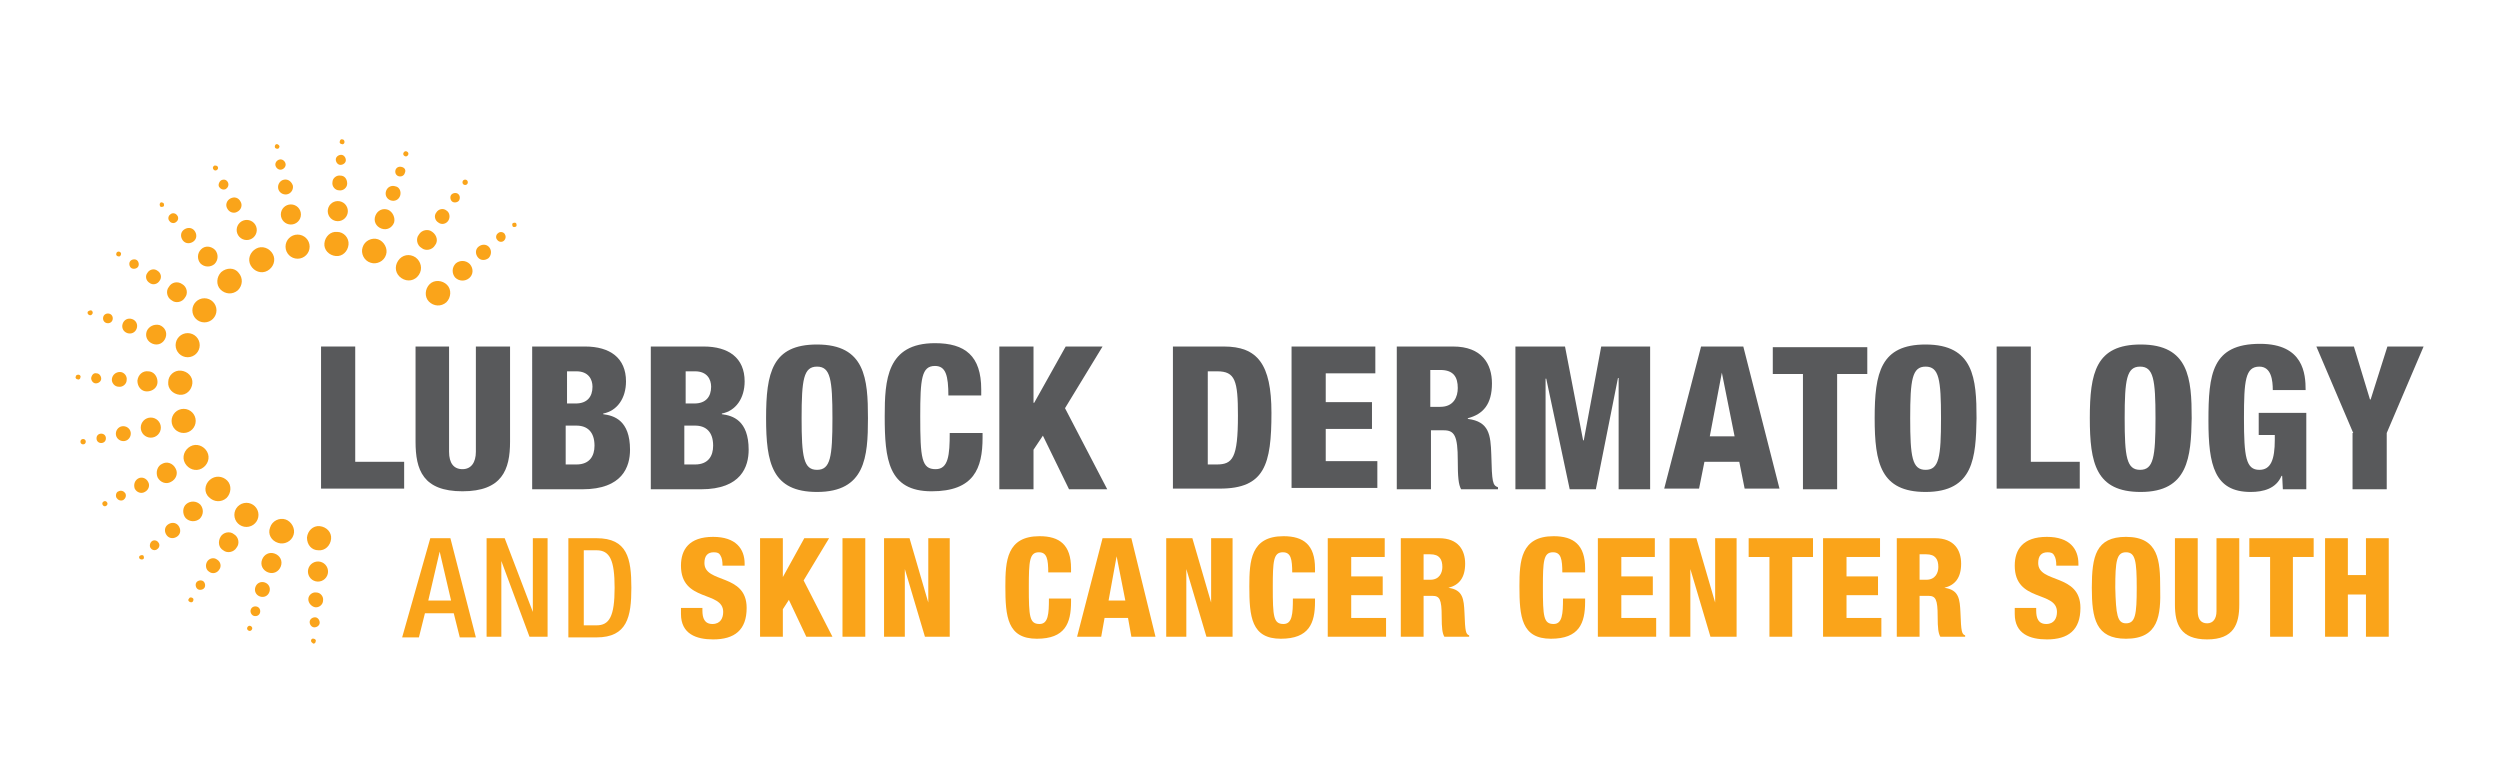 <?xml version="1.0" encoding="utf-8"?>
<!-- Generator: Adobe Illustrator 28.1.0, SVG Export Plug-In . SVG Version: 6.00 Build 0)  -->
<svg version="1.1" id="Layer_1" xmlns="http://www.w3.org/2000/svg" xmlns:xlink="http://www.w3.org/1999/xlink" x="0px" y="0px"
	 viewBox="0 0 373 116.7" style="enable-background:new 0 0 373 116.7;" xml:space="preserve">
<style type="text/css">
	.st0{fill:#58595B;}
	.st1{fill:#FAA41A;}
</style>
<g>
	<g>
		<path class="st0" d="M47.9,51.7H53v17.2h7.3v4H47.9V51.7z"/>
		<path class="st0" d="M76.1,65.9c0,4.2-1.2,7.4-7.1,7.4S62,70.1,62,65.9V51.7H67v15.7c0,1.7,0.7,2.6,2,2.6s2-1,2-2.6V51.7h5.1V65.9
			z"/>
		<path class="st0" d="M79.4,51.7h7.9c3.7,0,6.1,1.7,6.1,5.2c0,2.5-1.3,4.4-3.4,4.8v0.1c1.6,0.2,4,0.9,4,5.3c0,2.5-1.1,5.9-7.1,5.9
			h-7.5V51.7z M84.5,60.2h1.4c1.7,0,2.5-1,2.5-2.5c0-1.1-0.6-2.3-2.4-2.3h-1.4V60.2z M84.5,69.3H86c2,0,2.7-1.3,2.7-2.8
			c0-2.1-1.1-3-2.7-3h-1.6V69.3z"/>
		<path class="st0" d="M97.1,51.7h7.9c3.7,0,6.1,1.7,6.1,5.2c0,2.5-1.3,4.4-3.4,4.8v0.1c1.6,0.2,4,0.9,4,5.3c0,2.5-1.1,5.9-7.1,5.9
			h-7.5V51.7z M102.2,60.2h1.4c1.7,0,2.5-1,2.5-2.5c0-1.1-0.6-2.3-2.4-2.3h-1.4V60.2z M102.2,69.3h1.5c2,0,2.7-1.3,2.7-2.8
			c0-2.1-1.1-3-2.7-3h-1.6V69.3z"/>
		<path class="st0" d="M121.9,73.4c-6.7,0-7.6-4.3-7.6-11c0-6.8,0.9-11,7.6-11c7.2,0,7.6,5.1,7.6,11
			C129.5,68.2,129.1,73.4,121.9,73.4z M121.9,70.1c2,0,2.3-1.9,2.3-7.7c0-5.8-0.3-7.7-2.3-7.7c-2,0-2.3,1.9-2.3,7.7
			C119.6,68.2,119.9,70.1,121.9,70.1z"/>
		<path class="st0" d="M141.5,59.1c0-3.1-0.4-4.5-2-4.5c-2,0-2.2,1.9-2.2,7.5c0,6.3,0.2,7.9,2.3,7.9c1.9,0,2.1-2.1,2.1-5.4h4.9v0.7
			c0,4.6-1.3,8-7.6,8c-6.5,0-7-4.8-7-11.2c0-5.4,0.3-10.9,7.5-10.9c4.5,0,6.9,1.9,6.9,6.9v0.9H141.5z"/>
		<path class="st0" d="M149.1,51.7h5.1v8.4h0.1l4.7-8.4h5.5l-5.6,9.2l6.3,12.1h-5.7l-3.9-8l-1.4,2.1V73h-5.1V51.7z"/>
		<path class="st0" d="M175.1,51.7h7.5c5,0,7.1,2.6,7.1,9.9c0,7.7-1,11.3-7.7,11.3h-7V51.7z M180.1,69.3h1.4c2.4,0,3.2-0.9,3.2-7.3
			c0-5.2-0.4-6.6-3.1-6.6h-1.4V69.3z"/>
		<path class="st0" d="M192.8,51.7h12.4v4h-7.4V60h6.9v4h-6.9v4.8h7.7v4h-12.8V51.7z"/>
		<path class="st0" d="M208.3,51.7h8.5c4.3,0,5.8,2.6,5.8,5.5c0,3.1-1.3,4.6-3.6,5.2v0.1c3.2,0.4,3.4,2.4,3.5,5.3
			c0.1,4.2,0.2,4.6,1,4.9V73h-5.5c-0.4-0.7-0.5-1.9-0.5-4.3c0-3.7-0.5-4.5-2.1-4.5h-1.9V73h-5.1V51.7z M213.3,60.7h1.6
			c2,0,2.6-1.5,2.6-2.8c0-1.6-0.6-2.7-2.6-2.7h-1.5V60.7z"/>
		<path class="st0" d="M226.1,51.7h7.4l2.7,14h0.1l2.6-14h7.3V73h-4.7V56.4h-0.1L238.1,73h-3.9l-3.5-16.5h-0.1V73h-4.5V51.7z"/>
		<path class="st0" d="M253.8,51.7h6.3l5.4,21.2h-5.2l-0.8-4h-5.2l-0.8,4h-5.2L253.8,51.7z M256.9,55.6L256.9,55.6l-1.8,9.5h3.7
			L256.9,55.6z"/>
		<path class="st0" d="M269,55.8h-4.5v-4h14.1v4h-4.5V73H269V55.8z"/>
		<path class="st0" d="M287.3,73.4c-6.7,0-7.6-4.3-7.6-11c0-6.8,0.9-11,7.6-11c7.2,0,7.6,5.1,7.6,11
			C294.8,68.2,294.5,73.4,287.3,73.4z M287.3,70.1c2,0,2.3-1.9,2.3-7.7c0-5.8-0.3-7.7-2.3-7.7c-2,0-2.3,1.9-2.3,7.7
			C285,68.2,285.3,70.1,287.3,70.1z"/>
		<path class="st0" d="M297.9,51.7h5.1v17.2h7.3v4h-12.4V51.7z"/>
		<path class="st0" d="M319.4,73.4c-6.7,0-7.6-4.3-7.6-11c0-6.8,0.9-11,7.6-11c7.2,0,7.6,5.1,7.6,11
			C326.9,68.2,326.5,73.4,319.4,73.4z M319.3,70.1c2,0,2.3-1.9,2.3-7.7c0-5.8-0.3-7.7-2.3-7.7c-2,0-2.3,1.9-2.3,7.7
			C317,68.2,317.3,70.1,319.3,70.1z"/>
		<path class="st0" d="M339.1,58.2c0-1.4-0.2-3.5-2-3.5c-2.1,0-2.3,2.1-2.3,7.7c0,5.8,0.3,7.7,2.3,7.7c1.7,0,2.3-1.5,2.3-4.5v-0.7
			H337v-3.3h7.1V73h-3.5l-0.1-2h-0.1c-0.8,1.9-2.7,2.4-4.6,2.4c-5.4,0-6.3-4-6.3-10.6c0-7,0.5-11.5,7.7-11.5c6.5,0,6.8,4.5,6.8,6.9
			H339.1z"/>
		<path class="st0" d="M351.1,64.6l-5.5-12.9h5.6l2.4,7.9h0.1l2.5-7.9h5.4l-5.5,12.9V73h-5.1V64.6z"/>
	</g>
	<g>
		<g>
			<g>
				<circle class="st1" cx="44.4" cy="36.8" r="1.8"/>
			</g>
			<g>
				<circle class="st1" cx="43.4" cy="32" r="1.5"/>
			</g>
			<g>
				<path class="st1" d="M43.7,27.7c0.1,0.6-0.3,1.2-0.9,1.3c-0.6,0.1-1.2-0.3-1.3-0.9c-0.1-0.6,0.3-1.2,0.9-1.3
					C43,26.7,43.5,27.1,43.7,27.7z"/>
			</g>
			<g>
				<path class="st1" d="M42.6,24.4c0.1,0.4-0.2,0.8-0.6,0.9c-0.4,0.1-0.8-0.2-0.9-0.6c-0.1-0.4,0.2-0.8,0.6-0.9
					C42.1,23.7,42.5,24,42.6,24.4z"/>
			</g>
			<g>
				<path class="st1" d="M41.7,21.8c0,0.2-0.1,0.4-0.3,0.4c-0.2,0-0.4-0.1-0.4-0.3c0-0.2,0.1-0.4,0.3-0.4
					C41.4,21.5,41.6,21.6,41.7,21.8z"/>
			</g>
		</g>
		<g>
			<g>
				<path class="st1" d="M52,36.5c-0.1,1-0.9,1.8-1.9,1.7c-1-0.1-1.8-0.9-1.7-1.9c0.1-1,0.9-1.8,1.9-1.7
					C51.3,34.6,52.1,35.5,52,36.5z"/>
			</g>
			<g>
				<circle class="st1" cx="50.4" cy="31.5" r="1.5"/>
			</g>
			<g>
				<path class="st1" d="M51.8,27.4c0,0.6-0.6,1.1-1.2,1c-0.6,0-1.1-0.6-1-1.2c0-0.6,0.6-1.1,1.2-1C51.4,26.2,51.8,26.7,51.8,27.4z"
					/>
			</g>
			<g>
				<path class="st1" d="M51.6,23.9c0,0.4-0.4,0.7-0.8,0.7c-0.4,0-0.7-0.4-0.7-0.8c0-0.4,0.4-0.7,0.8-0.7
					C51.3,23.1,51.6,23.5,51.6,23.9z"/>
			</g>
			<g>
				<path class="st1" d="M51.4,21.2c0,0.2-0.2,0.4-0.4,0.3c-0.2,0-0.4-0.2-0.3-0.4c0-0.2,0.2-0.4,0.4-0.3
					C51.3,20.8,51.4,21,51.4,21.2z"/>
			</g>
		</g>
		<g>
			<g>
				<path class="st1" d="M45.8,80.2c0.1-1,0.9-1.8,1.9-1.7c1,0.1,1.8,0.9,1.7,1.9c-0.1,1-0.9,1.8-1.9,1.7
					C46.5,82.1,45.8,81.3,45.8,80.2z"/>
			</g>
			<g>
				<ellipse transform="matrix(0.938 -0.347 0.347 0.938 -26.616 21.71)" class="st1" cx="47.4" cy="85.3" rx="1.5" ry="1.5"/>
			</g>
			<g>
				<path class="st1" d="M46,89.4c0-0.6,0.6-1.1,1.2-1c0.6,0,1.1,0.6,1,1.2c0,0.6-0.6,1.1-1.2,1C46.5,90.5,46,90,46,89.4z"/>
			</g>
			<g>
				<path class="st1" d="M46.2,92.8c0-0.4,0.4-0.7,0.8-0.7s0.7,0.4,0.7,0.8c0,0.4-0.4,0.7-0.8,0.7C46.5,93.6,46.2,93.2,46.2,92.8z"
					/>
			</g>
			<g>
				<path class="st1" d="M46.4,95.6c0-0.2,0.2-0.4,0.4-0.3c0.2,0,0.4,0.2,0.3,0.4c0,0.2-0.2,0.4-0.4,0.3
					C46.6,95.9,46.4,95.8,46.4,95.6z"/>
			</g>
		</g>
		<g>
			<g>
				<path class="st1" d="M57.6,38c-0.3,1-1.4,1.5-2.3,1.2c-1-0.3-1.5-1.4-1.2-2.3c0.3-1,1.4-1.5,2.3-1.2S57.9,37.1,57.6,38z"/>
			</g>
			<g>
				<path class="st1" d="M58.8,33.2c-0.3,0.8-1.1,1.2-1.9,0.9c-0.8-0.3-1.2-1.1-0.9-1.9c0.3-0.8,1.1-1.2,1.9-0.9
					C58.6,31.6,59,32.5,58.8,33.2z"/>
			</g>
			<g>
				<path class="st1" d="M59.7,29.2c-0.2,0.6-0.8,0.9-1.4,0.7c-0.6-0.2-0.9-0.8-0.7-1.4c0.2-0.6,0.8-0.9,1.4-0.7
					C59.6,27.9,59.9,28.6,59.7,29.2z"/>
			</g>
			<g>
				<path class="st1" d="M60.4,25.8c-0.1,0.4-0.5,0.6-0.9,0.5c-0.4-0.1-0.6-0.5-0.5-0.9c0.1-0.4,0.5-0.6,0.9-0.5
					C60.4,25,60.6,25.4,60.4,25.8z"/>
			</g>
			<g>
				<path class="st1" d="M60.9,23.1c-0.1,0.2-0.3,0.3-0.5,0.2c-0.2-0.1-0.3-0.3-0.2-0.5s0.3-0.3,0.5-0.2S61,22.9,60.9,23.1z"/>
			</g>
		</g>
		<g>
			<g>
				<path class="st1" d="M40.3,78.7c0.3-1,1.4-1.5,2.3-1.2s1.5,1.4,1.2,2.3c-0.3,1-1.4,1.5-2.3,1.2C40.5,80.7,39.9,79.7,40.3,78.7z"
					/>
			</g>
			<g>
				<path class="st1" d="M39.1,83.5c0.3-0.8,1.1-1.2,1.9-0.9c0.8,0.3,1.2,1.1,0.9,1.9c-0.3,0.8-1.1,1.2-1.9,0.9
					C39.2,85.1,38.8,84.3,39.1,83.5z"/>
			</g>
			<g>
				<path class="st1" d="M38.1,87.6c0.2-0.6,0.8-0.9,1.4-0.7c0.6,0.2,0.9,0.8,0.7,1.4c-0.2,0.6-0.8,0.9-1.4,0.7
					C38.2,88.8,37.9,88.2,38.1,87.6z"/>
			</g>
			<g>
				<path class="st1" d="M37.4,91c0.1-0.4,0.5-0.6,0.9-0.5c0.4,0.1,0.6,0.5,0.5,0.9c-0.1,0.4-0.5,0.6-0.9,0.5
					C37.5,91.8,37.3,91.3,37.4,91z"/>
			</g>
			<g>
				<path class="st1" d="M36.9,93.6c0.1-0.2,0.3-0.3,0.5-0.2c0.2,0.1,0.3,0.3,0.2,0.5s-0.3,0.3-0.5,0.2C36.9,94,36.8,93.8,36.9,93.6
					z"/>
			</g>
		</g>
		<g>
			<g>
				<path class="st1" d="M62.5,41c-0.6,0.9-1.7,1.1-2.6,0.5c-0.9-0.6-1.1-1.7-0.5-2.6c0.6-0.9,1.7-1.1,2.6-0.5
					C62.8,39,63.1,40.1,62.5,41z"/>
			</g>
			<g>
				<path class="st1" d="M64.9,36.6c-0.4,0.7-1.4,0.9-2,0.4c-0.7-0.4-0.9-1.4-0.4-2c0.4-0.7,1.4-0.9,2-0.4
					C65.2,35.1,65.4,36,64.9,36.6z"/>
			</g>
			<g>
				<path class="st1" d="M66.9,32.9c-0.3,0.5-1,0.7-1.5,0.3c-0.5-0.3-0.7-1-0.3-1.5c0.3-0.5,1-0.7,1.5-0.3
					C67.1,31.7,67.2,32.4,66.9,32.9z"/>
			</g>
			<g>
				<path class="st1" d="M68.5,29.9c-0.2,0.3-0.7,0.4-1,0.2c-0.3-0.2-0.4-0.7-0.2-1c0.2-0.3,0.7-0.4,1-0.2
					C68.6,29.1,68.7,29.5,68.5,29.9z"/>
			</g>
			<g>
				<circle class="st1" cx="69.4" cy="27.2" r="0.4"/>
			</g>
		</g>
		<g>
			<g>
				
					<ellipse transform="matrix(0.979 -0.203 0.203 0.979 -14.852 9.103)" class="st1" cx="36.8" cy="76.8" rx="1.8" ry="1.8"/>
			</g>
			<g>
				<path class="st1" d="M32.9,80.1c0.4-0.7,1.4-0.9,2-0.4c0.7,0.4,0.9,1.4,0.4,2c-0.4,0.7-1.4,0.9-2,0.4
					C32.6,81.7,32.5,80.8,32.9,80.1z"/>
			</g>
			<g>
				<path class="st1" d="M30.9,83.8c0.3-0.5,1-0.7,1.5-0.3c0.5,0.3,0.7,1,0.3,1.5c-0.3,0.5-1,0.7-1.5,0.3
					C30.7,85,30.6,84.3,30.9,83.8z"/>
			</g>
			<g>
				<path class="st1" d="M29.3,86.9c0.2-0.3,0.7-0.4,1-0.2c0.3,0.2,0.4,0.7,0.2,1c-0.2,0.3-0.7,0.4-1,0.2
					C29.2,87.7,29.1,87.2,29.3,86.9z"/>
			</g>
			<g>
				<path class="st1" d="M28.2,89.3c0.1-0.2,0.3-0.2,0.5-0.1c0.2,0.1,0.2,0.3,0.1,0.5c-0.1,0.2-0.3,0.2-0.5,0.1
					C28.1,89.7,28,89.5,28.2,89.3z"/>
			</g>
		</g>
		<g>
			<g>
				<path class="st1" d="M66.6,45.1c-0.8,0.7-1.9,0.6-2.6-0.1s-0.6-1.9,0.1-2.6s1.9-0.6,2.6,0.1C67.4,43.2,67.3,44.4,66.6,45.1z"/>
			</g>
			<g>
				<path class="st1" d="M70,41.5c-0.6,0.5-1.5,0.5-2.1-0.1c-0.5-0.6-0.5-1.5,0.1-2.1c0.6-0.5,1.5-0.5,2.1,0.1
					C70.7,40.1,70.6,41,70,41.5z"/>
			</g>
			<g>
				<path class="st1" d="M72.9,38.5c-0.5,0.4-1.2,0.4-1.6-0.1c-0.4-0.5-0.4-1.2,0.1-1.6c0.5-0.4,1.2-0.4,1.6,0.1
					C73.4,37.4,73.3,38.1,72.9,38.5z"/>
			</g>
			<g>
				<path class="st1" d="M75.2,35.9c-0.3,0.3-0.8,0.2-1-0.1c-0.3-0.3-0.2-0.8,0.1-1c0.3-0.3,0.8-0.2,1,0.1
					C75.5,35.2,75.5,35.6,75.2,35.9z"/>
			</g>
			<g>
				<path class="st1" d="M77,33.8c-0.2,0.1-0.4,0.1-0.5,0c-0.1-0.2-0.1-0.4,0-0.5c0.2-0.1,0.4-0.1,0.5,0
					C77.1,33.5,77.1,33.7,77,33.8z"/>
			</g>
		</g>
		<g>
			<g>
				<path class="st1" d="M31.3,71.6c0.8-0.7,1.9-0.6,2.6,0.1s0.6,1.9-0.1,2.6c-0.8,0.7-1.9,0.6-2.6-0.1
					C30.4,73.5,30.5,72.3,31.3,71.6z"/>
			</g>
			<g>
				<path class="st1" d="M27.8,75.2c0.6-0.5,1.5-0.5,2.1,0.1c0.5,0.6,0.5,1.5-0.1,2.1c-0.6,0.5-1.5,0.5-2.1-0.1
					C27.2,76.7,27.2,75.7,27.8,75.2z"/>
			</g>
			<g>
				<path class="st1" d="M25,78.3c0.5-0.4,1.2-0.4,1.6,0.1c0.4,0.5,0.4,1.2-0.1,1.6c-0.5,0.4-1.2,0.4-1.6-0.1
					C24.5,79.4,24.5,78.7,25,78.3z"/>
			</g>
			<g>
				<path class="st1" d="M22.6,80.8c0.3-0.3,0.8-0.2,1,0.1c0.3,0.3,0.2,0.8-0.1,1c-0.3,0.3-0.8,0.2-1-0.1
					C22.3,81.6,22.3,81.1,22.6,80.8z"/>
			</g>
			<g>
				<path class="st1" d="M20.9,82.9c0.2-0.1,0.4-0.1,0.5,0c0.1,0.2,0.1,0.4,0,0.5s-0.4,0.1-0.5,0C20.7,83.3,20.7,83,20.9,82.9z"/>
			</g>
		</g>
		<g>
			<g>
				<path class="st1" d="M28.4,66.6c0.9-0.5,2-0.1,2.5,0.8c0.5,0.9,0.1,2-0.8,2.5c-0.9,0.5-2,0.1-2.5-0.8
					C27.1,68.2,27.5,67.1,28.4,66.6z"/>
			</g>
			<g>
				<path class="st1" d="M24.2,69.2c0.7-0.4,1.6-0.1,2,0.7c0.4,0.7,0.1,1.6-0.7,2c-0.7,0.4-1.6,0.1-2-0.7
					C23.2,70.4,23.5,69.5,24.2,69.2z"/>
			</g>
			<g>
				<path class="st1" d="M20.6,71.4c0.5-0.3,1.2-0.1,1.5,0.5c0.3,0.5,0.1,1.2-0.5,1.5c-0.5,0.3-1.2,0.1-1.5-0.5
					C19.9,72.3,20.1,71.7,20.6,71.4z"/>
			</g>
			<g>
				<path class="st1" d="M17.7,73.3c0.4-0.2,0.8,0,1,0.3c0.2,0.4,0,0.8-0.3,1c-0.4,0.2-0.8,0-1-0.3S17.3,73.4,17.7,73.3z"/>
			</g>
			<g>
				<path class="st1" d="M15.5,74.8c0.2-0.1,0.4,0,0.5,0.2c0.1,0.2,0,0.4-0.2,0.5c-0.2,0.1-0.4,0-0.5-0.2
					C15.2,75.1,15.3,74.9,15.5,74.8z"/>
			</g>
		</g>
		<g>
			<g>
				<circle class="st1" cx="27.4" cy="62.8" r="1.8"/>
			</g>
			<g>
				<circle class="st1" cx="22.5" cy="63.8" r="1.5"/>
			</g>
			<g>
				<path class="st1" d="M18.2,63.6c0.6-0.1,1.2,0.3,1.3,0.9c0.1,0.6-0.3,1.2-0.9,1.3c-0.6,0.1-1.2-0.3-1.3-0.9
					C17.2,64.3,17.6,63.7,18.2,63.6z"/>
			</g>
			<g>
				<circle class="st1" cx="15.1" cy="65.4" r="0.7"/>
			</g>
			<g>
				<circle class="st1" cx="12.4" cy="65.9" r="0.4"/>
			</g>
		</g>
		<g>
			<g>
				<path class="st1" d="M27,55.3c1,0.1,1.8,0.9,1.7,1.9c-0.1,1-0.9,1.8-1.9,1.7c-1-0.1-1.8-0.9-1.7-1.9C25.1,56,26,55.2,27,55.3z"
					/>
			</g>
			<g>
				<path class="st1" d="M22.1,55.4c0.8,0,1.4,0.7,1.4,1.6c0,0.8-0.7,1.4-1.6,1.4c-0.8,0-1.4-0.7-1.4-1.6
					C20.6,55.9,21.3,55.3,22.1,55.4z"/>
			</g>
			<g>
				<path class="st1" d="M17.9,55.5c0.6,0,1.1,0.6,1,1.2c0,0.6-0.6,1.1-1.2,1c-0.6,0-1.1-0.6-1-1.2C16.8,55.9,17.3,55.5,17.9,55.5z"
					/>
			</g>
			<g>
				<path class="st1" d="M14.4,55.7c0.4,0,0.7,0.4,0.7,0.8c0,0.4-0.4,0.7-0.8,0.7c-0.4,0-0.7-0.4-0.7-0.8
					C13.7,55.9,14,55.6,14.4,55.7z"/>
			</g>
			<g>
				<path class="st1" d="M11.7,55.9c0.2,0,0.4,0.2,0.3,0.4c0,0.2-0.2,0.4-0.4,0.3c-0.2,0-0.4-0.2-0.3-0.4
					C11.3,56,11.5,55.9,11.7,55.9z"/>
			</g>
		</g>
		<g>
			<g>
				<circle class="st1" cx="28" cy="51.5" r="1.8"/>
			</g>
			<g>
				<path class="st1" d="M23.8,48.5c0.8,0.3,1.2,1.1,0.9,1.9c-0.3,0.8-1.1,1.2-1.9,0.9c-0.8-0.3-1.2-1.1-0.9-1.9
					C22.2,48.7,23,48.3,23.8,48.5z"/>
			</g>
			<g>
				<path class="st1" d="M19.7,47.6c0.6,0.2,0.9,0.8,0.7,1.4c-0.2,0.6-0.8,0.9-1.4,0.7c-0.6-0.2-0.9-0.8-0.7-1.4
					C18.5,47.7,19.1,47.4,19.7,47.6z"/>
			</g>
			<g>
				<path class="st1" d="M16.3,46.8c0.4,0.1,0.6,0.5,0.5,0.9c-0.1,0.4-0.5,0.6-0.9,0.5c-0.4-0.1-0.6-0.5-0.5-0.9
					C15.5,46.9,15.9,46.7,16.3,46.8z"/>
			</g>
			<g>
				<path class="st1" d="M13.6,46.3c0.2,0.1,0.3,0.3,0.2,0.5c-0.1,0.2-0.3,0.3-0.5,0.2c-0.2-0.1-0.3-0.3-0.2-0.5
					C13.2,46.4,13.4,46.3,13.6,46.3z"/>
			</g>
		</g>
		<g>
			<g>
				<circle class="st1" cx="30.5" cy="46.3" r="1.8"/>
			</g>
			<g>
				<path class="st1" d="M27.2,42.4c0.7,0.4,0.9,1.4,0.4,2c-0.4,0.7-1.4,0.9-2,0.4c-0.7-0.4-0.9-1.4-0.4-2
					C25.6,42.1,26.5,41.9,27.2,42.4z"/>
			</g>
			<g>
				<path class="st1" d="M23.5,40.4c0.5,0.3,0.7,1,0.3,1.5c-0.3,0.5-1,0.7-1.5,0.3c-0.5-0.3-0.7-1-0.3-1.5
					C22.3,40.2,23,40,23.5,40.4z"/>
			</g>
			<g>
				<path class="st1" d="M20.4,38.8c0.3,0.2,0.4,0.7,0.2,1s-0.7,0.4-1,0.2c-0.3-0.2-0.4-0.7-0.2-1C19.6,38.7,20.1,38.6,20.4,38.8z"
					/>
			</g>
			<g>
				<path class="st1" d="M17.9,37.6c0.2,0.1,0.2,0.3,0.1,0.5c-0.1,0.2-0.3,0.2-0.5,0.1c-0.2-0.1-0.2-0.3-0.1-0.5
					C17.5,37.5,17.8,37.5,17.9,37.6z"/>
			</g>
		</g>
		<g>
			<g>
				<path class="st1" d="M35.6,40.7c0.7,0.8,0.6,1.9-0.1,2.6c-0.8,0.7-1.9,0.6-2.6-0.1s-0.6-1.9,0.1-2.6
					C33.8,39.9,35,39.9,35.6,40.7z"/>
			</g>
			<g>
				<path class="st1" d="M32.1,37.3c0.5,0.6,0.5,1.5-0.1,2.1c-0.6,0.5-1.5,0.5-2.1-0.1c-0.5-0.6-0.5-1.5,0.1-2.1
					C30.6,36.6,31.5,36.7,32.1,37.3z"/>
			</g>
			<g>
				<path class="st1" d="M29,34.4c0.4,0.5,0.4,1.2-0.1,1.6c-0.5,0.4-1.2,0.4-1.6-0.1c-0.4-0.5-0.4-1.2,0.1-1.6
					C27.9,33.9,28.6,33.9,29,34.4z"/>
			</g>
			<g>
				<path class="st1" d="M26.4,32.1c0.3,0.3,0.2,0.8-0.1,1c-0.3,0.3-0.8,0.2-1-0.1c-0.3-0.3-0.2-0.8,0.1-1
					C25.7,31.7,26.2,31.8,26.4,32.1z"/>
			</g>
			<g>
				<path class="st1" d="M24.4,30.3c0.1,0.2,0.1,0.4,0,0.5c-0.2,0.1-0.4,0.1-0.5,0c-0.1-0.2-0.1-0.4,0-0.5
					C24,30.1,24.2,30.2,24.4,30.3z"/>
			</g>
		</g>
		<g>
			<g>
				<path class="st1" d="M40.7,37.9c0.5,0.9,0.1,2-0.8,2.5c-0.9,0.5-2,0.1-2.5-0.8c-0.5-0.9-0.1-2,0.8-2.5
					C39.1,36.6,40.2,37,40.7,37.9z"/>
			</g>
			<g>
				<ellipse transform="matrix(0.73 -0.684 0.684 0.73 -13.514 34.446)" class="st1" cx="36.8" cy="34.3" rx="1.5" ry="1.5"/>
			</g>
			<g>
				<path class="st1" d="M35.9,30.1c0.3,0.5,0.1,1.2-0.5,1.5c-0.5,0.3-1.2,0.1-1.5-0.5c-0.3-0.5-0.1-1.2,0.5-1.5
					C35,29.3,35.6,29.5,35.9,30.1z"/>
			</g>
			<g>
				<path class="st1" d="M34,27.2c0.2,0.4,0,0.8-0.3,1c-0.4,0.2-0.8,0-1-0.3s0-0.8,0.3-1C33.4,26.7,33.8,26.8,34,27.2z"/>
			</g>
			<g>
				<path class="st1" d="M32.5,24.9c0.1,0.2,0,0.4-0.2,0.5c-0.2,0.1-0.4,0-0.5-0.2c-0.1-0.2,0-0.4,0.2-0.5
					C32.2,24.7,32.4,24.7,32.5,24.9z"/>
			</g>
		</g>
	</g>
	<g>
		<path class="st1" d="M64.2,80.3h3L71,95.1h-2.4l-0.9-3.6h-4.3l-0.9,3.6H60L64.2,80.3z M67.3,89.6l-1.7-7.3h0l-1.7,7.3H67.3z"/>
		<path class="st1" d="M72.5,80.3h2.8l4.2,11h0v-11h2.2v14.7H79l-4.2-11.3h0v11.3h-2.2V80.3z"/>
		<path class="st1" d="M84.8,80.3h4.2c4.6,0,5.2,3,5.2,7.4c0,4.3-0.6,7.4-5.2,7.4h-4.2V80.3z M87.1,93.3H89c1.9,0,2.7-1.3,2.7-5.6
			c0-4.1-0.7-5.6-2.7-5.6h-1.9V93.3z"/>
		<path class="st1" d="M104.8,90.6v0.5c0,1.1,0.3,2,1.5,2c1.2,0,1.6-0.9,1.6-1.8c0-3.2-6.3-1.4-6.3-6.9c0-2.4,1.2-4.3,4.8-4.3
			c3.4,0,4.7,1.8,4.7,4v0.3h-3.3c0-0.7-0.1-1.2-0.3-1.5c-0.2-0.4-0.5-0.5-1-0.5c-0.9,0-1.4,0.5-1.4,1.6c0,3.1,6.3,1.5,6.3,6.7
			c0,3.3-1.8,4.7-5,4.7c-2.5,0-4.8-0.8-4.8-3.8v-0.9H104.8z"/>
		<path class="st1" d="M113.4,80.3h3.4v5.8h0l3.2-5.8h3.7l-3.8,6.3l4.3,8.4h-3.9l-2.6-5.5l-0.9,1.4v4.1h-3.4V80.3z"/>
		<path class="st1" d="M125.7,80.3h3.4v14.7h-3.4V80.3z"/>
		<path class="st1" d="M131.8,80.3h3.9l2.8,9.6h0v-9.6h3.2v14.7H138l-3-10.1h0v10.1h-3.1V80.3z"/>
		<path class="st1" d="M156.4,85.5c0-2.1-0.2-3.1-1.4-3.1c-1.4,0-1.5,1.3-1.5,5.2c0,4.4,0.1,5.5,1.6,5.5c1.3,0,1.4-1.5,1.4-3.8h3.3
			v0.5c0,3.2-0.9,5.5-5.1,5.5c-4.4,0-4.7-3.3-4.7-7.8c0-3.8,0.2-7.5,5.1-7.5c3,0,4.7,1.3,4.7,4.8v0.6H156.4z"/>
		<path class="st1" d="M164.5,80.3h4.3l3.6,14.7h-3.6l-0.5-2.8h-3.5l-0.5,2.8h-3.6L164.5,80.3z M166.6,83L166.6,83l-1.2,6.6h2.5
			L166.6,83z"/>
		<path class="st1" d="M174,80.3h3.9l2.8,9.6h0v-9.6h3.2v14.7h-3.9l-3-10.1h0v10.1H174V80.3z"/>
		<path class="st1" d="M192.8,85.5c0-2.1-0.2-3.1-1.4-3.1c-1.4,0-1.5,1.3-1.5,5.2c0,4.4,0.1,5.5,1.6,5.5c1.3,0,1.4-1.5,1.4-3.8h3.3
			v0.5c0,3.2-0.9,5.5-5.1,5.5c-4.4,0-4.7-3.3-4.7-7.8c0-3.8,0.2-7.5,5.1-7.5c3,0,4.7,1.3,4.7,4.8v0.6H192.8z"/>
		<path class="st1" d="M198.2,80.3h8.4v2.8h-5v2.9h4.7v2.8h-4.7v3.4h5.2v2.8h-8.7V80.3z"/>
		<path class="st1" d="M208.9,80.3h5.8c2.9,0,3.9,1.8,3.9,3.8c0,2.1-0.9,3.2-2.5,3.6v0c2.2,0.3,2.3,1.7,2.4,3.7
			c0.1,2.9,0.2,3.2,0.7,3.4v0.2h-3.7c-0.3-0.5-0.4-1.3-0.4-3c0-2.6-0.3-3.1-1.4-3.1h-1.3v6.1h-3.4V80.3z M212.3,86.5h1.1
			c1.4,0,1.8-1.1,1.8-1.9c0-1.1-0.4-1.9-1.8-1.9h-1V86.5z"/>
		<path class="st1" d="M233.1,85.5c0-2.1-0.2-3.1-1.4-3.1c-1.4,0-1.5,1.3-1.5,5.2c0,4.4,0.1,5.5,1.6,5.5c1.3,0,1.4-1.5,1.4-3.8h3.3
			v0.5c0,3.2-0.9,5.5-5.1,5.5c-4.4,0-4.7-3.3-4.7-7.8c0-3.8,0.2-7.5,5.1-7.5c3,0,4.7,1.3,4.7,4.8v0.6H233.1z"/>
		<path class="st1" d="M238.5,80.3h8.4v2.8h-5v2.9h4.7v2.8h-4.7v3.4h5.2v2.8h-8.7V80.3z"/>
		<path class="st1" d="M249.2,80.3h3.9l2.8,9.6h0v-9.6h3.2v14.7h-3.9l-3-10.1h0v10.1h-3.1V80.3z"/>
		<path class="st1" d="M264,83.1h-3.1v-2.8h9.6v2.8h-3.1v11.9H264V83.1z"/>
		<path class="st1" d="M272.1,80.3h8.4v2.8h-5v2.9h4.7v2.8h-4.7v3.4h5.2v2.8h-8.7V80.3z"/>
		<path class="st1" d="M282.9,80.3h5.8c2.9,0,3.9,1.8,3.9,3.8c0,2.1-0.9,3.2-2.5,3.6v0c2.2,0.3,2.3,1.7,2.4,3.7
			c0.1,2.9,0.2,3.2,0.7,3.4v0.2h-3.7c-0.3-0.5-0.4-1.3-0.4-3c0-2.6-0.3-3.1-1.4-3.1h-1.3v6.1h-3.4V80.3z M286.3,86.5h1.1
			c1.4,0,1.8-1.1,1.8-1.9c0-1.1-0.4-1.9-1.8-1.9h-1V86.5z"/>
		<path class="st1" d="M303.8,90.6v0.5c0,1.1,0.3,2,1.5,2c1.2,0,1.6-0.9,1.6-1.8c0-3.2-6.3-1.4-6.3-6.9c0-2.4,1.2-4.3,4.8-4.3
			c3.4,0,4.7,1.8,4.7,4v0.3h-3.3c0-0.7-0.1-1.2-0.3-1.5c-0.2-0.4-0.5-0.5-1-0.5c-0.9,0-1.4,0.5-1.4,1.6c0,3.1,6.3,1.5,6.3,6.7
			c0,3.3-1.8,4.7-5,4.7c-2.5,0-4.8-0.8-4.8-3.8v-0.9H303.8z"/>
		<path class="st1" d="M317.2,95.3c-4.5,0-5.1-3-5.1-7.6c0-4.7,0.6-7.6,5.1-7.6c4.9,0,5.1,3.6,5.1,7.6
			C322.4,91.8,322.1,95.3,317.2,95.3z M317.2,93c1.4,0,1.6-1.3,1.6-5.3c0-4-0.2-5.3-1.6-5.3c-1.4,0-1.6,1.3-1.6,5.3
			C315.7,91.7,315.9,93,317.2,93z"/>
		<path class="st1" d="M334.1,90.2c0,2.9-0.8,5.2-4.8,5.2c-4,0-4.8-2.3-4.8-5.2v-9.9h3.4v10.9c0,1.2,0.5,1.8,1.4,1.8
			c0.9,0,1.4-0.7,1.4-1.8V80.3h3.4V90.2z"/>
		<path class="st1" d="M338.7,83.1h-3.1v-2.8h9.6v2.8h-3.1v11.9h-3.4V83.1z"/>
		<path class="st1" d="M346.9,80.3h3.4v5.5h2.7v-5.5h3.4v14.7h-3.4v-6.3h-2.7v6.3h-3.4V80.3z"/>
	</g>
</g>
</svg>
